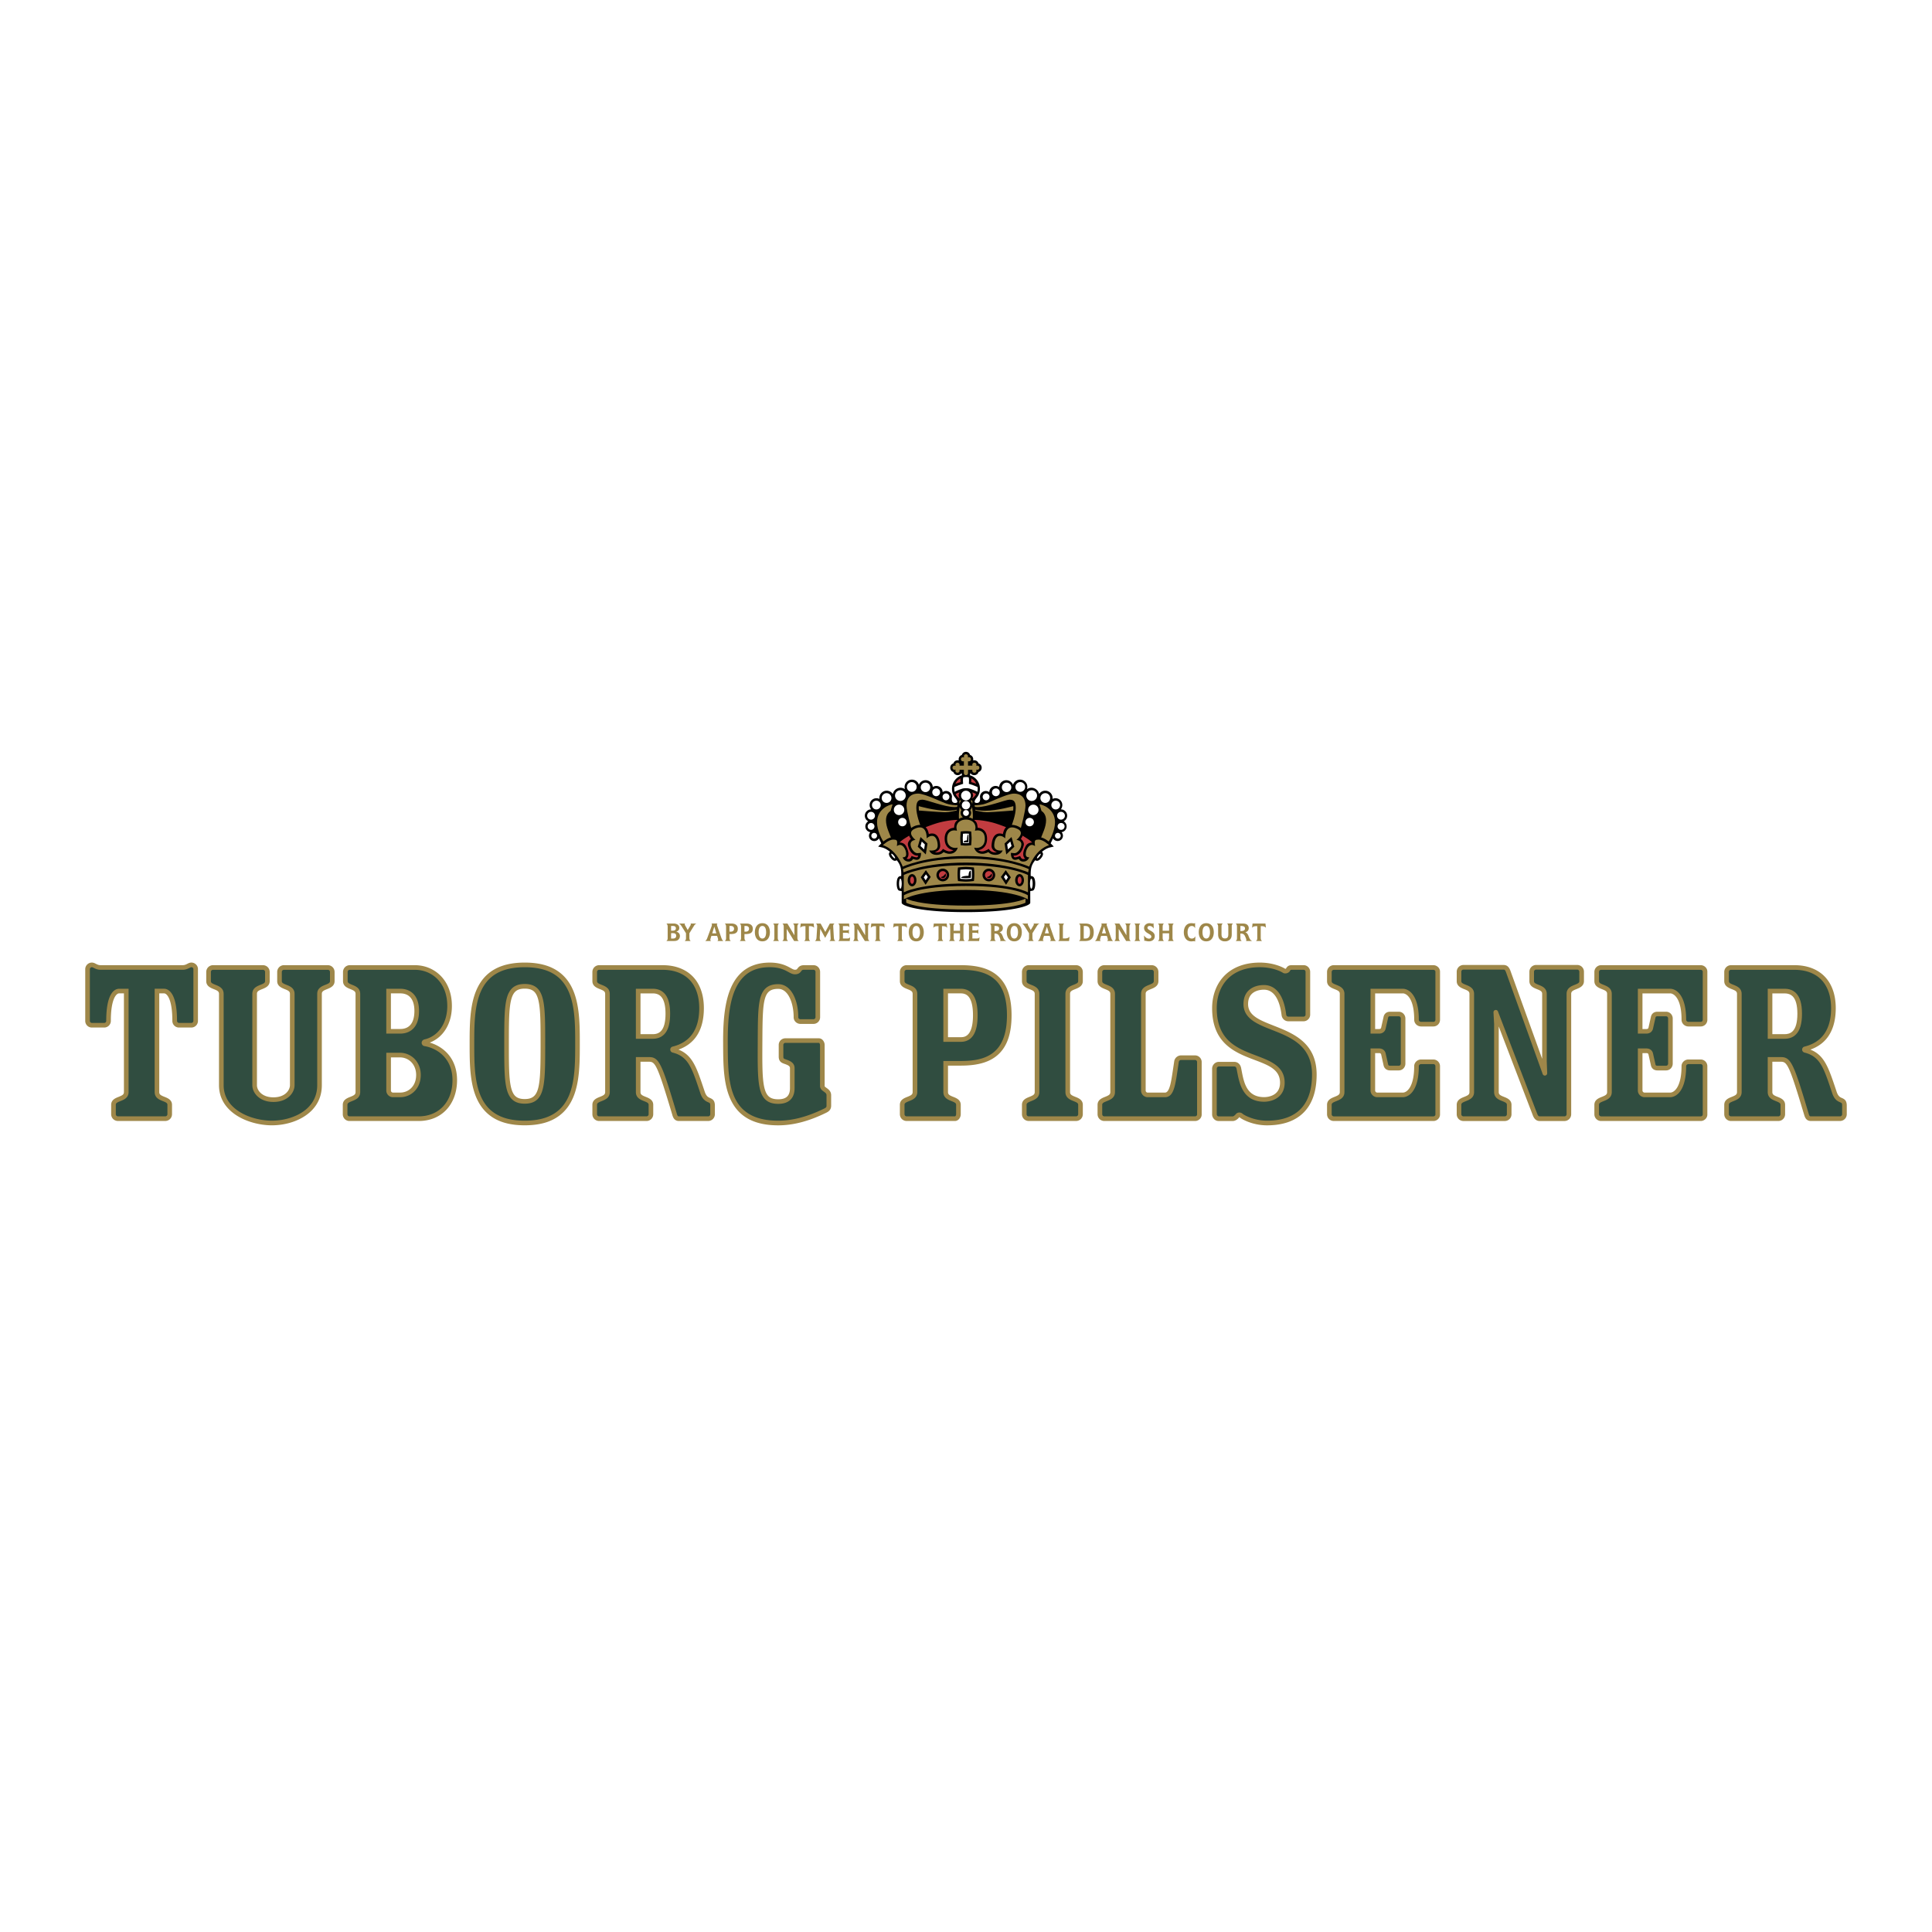 <svg xmlns="http://www.w3.org/2000/svg" width="2500" height="2500" viewBox="0 0 192.756 192.756"><g fill-rule="evenodd" clip-rule="evenodd"><path fill="#fff" d="M0 0h192.756v192.756H0V0z"/><path d="M11.777 111.609a.442.442 0 0 1-.453-.453v-.928c0-.713 1.273-.453 1.273-1.273V98.879h-.712c-.41 0-1.058.561-1.058 2.977a.433.433 0 0 1-.432.432h-1.23a.432.432 0 0 1-.431-.432V96.7c0-.238.194-.432.431-.432s.432.258.863.258h8.2c.431 0 .625-.258.863-.258s.432.193.432.432v5.156a.433.433 0 0 1-.432.432h-1.229a.432.432 0 0 1-.432-.432c0-2.416-.647-2.977-1.058-2.977h-.712v10.076c0 .82 1.273.561 1.273 1.273v.928c0 .26-.194.453-.454.453h-4.702zM33.152 96.979v.906c0 .713-1.273.453-1.273 1.273v9.107c0 2.676-2.654 3.775-4.769 3.775-2.028 0-5.028-1.1-5.028-3.775v-9.107c0-.82-1.273-.561-1.273-1.273v-.906c0-.258.194-.453.453-.453h4.963c.259 0 .454.195.454.453v.906c0 .713-1.273.453-1.273 1.273v9.107c0 .646.604 1.445 1.877 1.445 1.273 0 1.878-.799 1.878-1.445v-9.107c0-.82-1.273-.561-1.273-1.273v-.906c0-.258.194-.453.453-.453H32.7a.442.442 0 0 1 .452.453zM34.455 97.885v-.906c0-.258.194-.453.453-.453h6.474c1.899 0 3.474 1.447 3.474 3.842 0 1.92-1.036 3.236-2.46 3.561-.129.043-.129.193 0 .215 1.532.26 2.978 1.469 2.978 3.627 0 2.221-1.381 3.84-3.604 3.84h-6.905a.438.438 0 0 1-.432-.453v-.928c0-.713 1.273-.453 1.273-1.273V99.16c.001-.822-1.251-.562-1.251-1.275zm7.293 9.365c0-1.164-.82-1.984-1.855-1.984h-1.122v3.539c0 .236.194.432.432.432h.733c.928-.001 1.812-.735 1.812-1.987zm-2.977-4.357h1.165c.906 0 1.64-.562 1.64-2.029 0-1.424-.734-1.984-1.64-1.984h-1.165v4.013zM52.352 112.041c-5.266 0-5.266-4.338-5.266-7.898s0-7.875 5.266-7.875c5.265 0 5.265 4.314 5.265 7.875s0 7.898-5.265 7.898zm0-13.637c-1.812 0-1.812 1.617-1.812 5.738 0 4.123 0 5.74 1.812 5.74s1.812-1.617 1.812-5.74c.001-4.121.001-5.738-1.812-5.738zM67.75 111.609c-.173 0-.345-.043-.453-.453-1.489-4.984-1.727-5.459-2.525-5.459h-1.101v3.258c0 .82 1.273.561 1.273 1.273v.928c0 .26-.194.453-.454.453h-4.704a.442.442 0 0 1-.453-.453v-.928c0-.713 1.273-.453 1.273-1.273v-9.797c0-.82-1.273-.561-1.273-1.273v-.906c0-.258.194-.453.453-.453h6.323c2.331 0 3.884 1.404 3.884 4.057 0 2.807-1.511 3.734-2.827 4.059-.086.021-.086.129 0 .15 1.726.432 2.093 1.727 2.913 4.164.367 1.145 1.014.518 1.014 1.359v.842c0 .26-.194.453-.453.453h-2.89v-.001zm-4.078-8.199h1.446c1.079 0 1.511-.842 1.511-2.266 0-1.426-.432-2.266-1.511-2.266h-1.446v4.532zM82.327 110.811c-1.144.561-2.805 1.23-4.683 1.23-5.287 0-5.243-4.271-5.265-7.92-.022-3.561.324-7.854 4.423-7.854 1.597 0 2.029.711 2.503.711.561 0 .345-.453.906-.453h.971c.216 0 .41.195.41.432v4.531a.433.433 0 0 1-.432.432h-1.295a.437.437 0 0 1-.453-.432c0-1.531-.604-3.064-1.77-3.064-1.834 0-1.791 1.576-1.812 5.697-.021 4.209-.021 5.783 1.812 5.783 1.036 0 1.402-.561 1.402-1.338v-2.006c0-.41-.431-.539-.669-.627-.237-.086-.453-.129-.453-.518v-1.164c0-.238.194-.432.432-.432h3.345c.173 0 .345.193.345.453v4.078c0 .389.647.389.647.928v1.035c.002.283-.149.39-.364.498zM95.86 106.086h-1.51v2.869c0 .82 1.273.561 1.273 1.273v.928c0 .26-.173.453-.345.453h-4.812a.442.442 0 0 1-.453-.453v-.928c0-.713 1.273-.453 1.273-1.273v-9.797c0-.82-1.273-.561-1.273-1.273v-.906c0-.258.194-.453.453-.453h5.395c2.761 0 4.833.928 4.833 4.77-.001 3.884-2.073 4.79-4.834 4.79zm-1.51-2.375h1.51c1.079 0 1.447-.992 1.447-2.416s-.368-2.416-1.447-2.416h-1.51v4.832zM102.191 111.156v-.928c0-.713 1.273-.453 1.273-1.273v-9.797c0-.82-1.273-.561-1.273-1.273v-.906c0-.258.195-.453.453-.453h4.705c.258 0 .453.195.453.453v.906c0 .713-1.273.453-1.273 1.273v9.797c0 .82 1.273.561 1.273 1.273v.928c0 .26-.195.453-.453.453h-4.705a.443.443 0 0 1-.453-.453zM114.504 109.236h1.727c.756 0 .842-1.338 1.145-3.281a.466.466 0 0 1 .453-.43h1.402c.236 0 .432.193.432.43v5.244c0 .217-.195.41-.432.41h-9.043a.442.442 0 0 1-.453-.453v-.928c0-.713 1.273-.453 1.273-1.273v-9.797c0-.82-1.273-.561-1.273-1.273v-.906c0-.258.195-.453.453-.453h4.705c.26 0 .453.195.453.453v.906c0 .713-1.273.453-1.273 1.273v9.646a.433.433 0 0 0 .431.432zM128.865 96.525h1.209c.215 0 .41.195.41.432v4.273a.435.435 0 0 1-.432.432h-1.512c-.258 0-.432-.195-.453-.432-.129-1.059-.561-2.719-1.984-2.719-.799 0-1.812.367-1.812 1.66 0 3.043 6.84 1.705 6.84 7.035 0 3.021-1.51 4.834-4.725 4.834-1.381 0-2.439-.604-2.568-.734-.107-.107-.281-.107-.367 0-.086.109-.281.303-.475.303h-1.424a.427.427 0 0 1-.41-.432v-4.553c0-.238.193-.453.432-.453h1.553c.26 0 .41.193.453.432.238 1.166.432 3.086 2.525 3.086.561 0 1.812-.26 1.812-1.662 0-3.432-6.775-1.467-6.775-7.445 0-2.287 1.424-4.314 4.531-4.314 1.295 0 2.18.432 2.438.604.109.043.281 0 .346-.086.107-.174.152-.261.388-.261zM139.557 106.561h-.863c-.258 0-.389-.131-.432-.346l-.236-1.057c-.043-.195-.195-.324-.432-.324h-.627v3.971a.45.45 0 0 0 .432.432h2.568c.41 0 1.359-.453 1.359-2.871 0-.236.217-.432.453-.432h1.23c.236 0 .432.195.432.432v4.834c0 .217-.195.41-.432.41h-9.926a.441.441 0 0 1-.453-.453v-.928c0-.713 1.273-.453 1.273-1.273v-9.797c0-.82-1.273-.561-1.273-1.273v-.906c0-.258.193-.453.453-.453h9.926c.236 0 .432.195.432.41v4.812a.433.433 0 0 1-.432.432h-1.23c-.236 0-.453-.193-.453-.432 0-2.416-.949-2.869-1.359-2.869h-3v4.014h.627c.236 0 .389-.131.432-.324l.236-1.059c.043-.215.174-.344.432-.344h.863c.238 0 .432.193.432.453v4.488a.44.44 0 0 1-.432.453zM149.301 102.18v6.775c0 .82 1.273.561 1.273 1.273v.928c0 .26-.195.453-.453.453h-4.1a.441.441 0 0 1-.453-.453v-.928c0-.713 1.271-.453 1.271-1.273v-9.797c0-.82-1.271-.561-1.271-1.273v-.928c0-.258.193-.453.453-.453h3.992c.236 0 .344.13.453.389l3.668 10.186-.043-1.188v-6.732c0-.82-1.273-.561-1.273-1.273v-.928c0-.258.193-.453.453-.453h4.078c.26 0 .453.195.453.453v.928c0 .713-1.273.453-1.273 1.273v11.998c0 .26-.193.453-.453.453h-2.459c-.238 0-.367-.15-.475-.432l-3.906-10.186.065 1.188zM166.229 106.561h-.863c-.258 0-.389-.131-.432-.346l-.236-1.057c-.043-.195-.195-.324-.432-.324h-.627v3.971a.45.45 0 0 0 .432.432h2.568c.41 0 1.359-.453 1.359-2.871 0-.236.217-.432.453-.432h1.23c.238 0 .432.195.432.432v4.834c0 .217-.193.41-.432.41h-9.926a.441.441 0 0 1-.453-.453v-.928c0-.713 1.271-.453 1.271-1.273v-9.797c0-.82-1.271-.561-1.271-1.273v-.906c0-.258.193-.453.453-.453h9.926c.238 0 .432.195.432.41v4.812a.432.432 0 0 1-.432.432h-1.23c-.236 0-.453-.193-.453-.432 0-2.416-.949-2.869-1.359-2.869h-3v4.014h.627c.236 0 .389-.131.432-.324l.236-1.059c.043-.215.174-.344.432-.344h.863c.238 0 .432.193.432.453v4.488a.44.44 0 0 1-.432.453zM180.678 111.609c-.174 0-.346-.043-.455-.453-1.488-4.984-1.725-5.459-2.523-5.459h-1.102v3.258c0 .82 1.273.561 1.273 1.273v.928c0 .26-.193.453-.453.453h-4.703a.441.441 0 0 1-.453-.453v-.928c0-.713 1.271-.453 1.271-1.273v-9.797c0-.82-1.271-.561-1.271-1.273v-.906c0-.258.193-.453.453-.453h6.322c2.33 0 3.885 1.404 3.885 4.057 0 2.807-1.512 3.734-2.828 4.059-.086.021-.086.129 0 .15 1.727.432 2.094 1.727 2.914 4.164.367 1.145 1.014.518 1.014 1.359v.842c0 .26-.193.453-.453.453h-2.891v-.001zm-4.08-8.199h1.447c1.078 0 1.51-.842 1.51-2.266 0-1.426-.432-2.266-1.51-2.266h-1.447v4.532z" fill="#304d40"/><path d="M19.56 96.23a.657.657 0 0 0-.468-.194c-.156 0-.282.063-.405.126-.136.068-.265.133-.458.133h-8.2c-.193 0-.322-.064-.458-.133-.123-.062-.25-.126-.405-.126a.664.664 0 0 0-.662.663v5.156a.658.658 0 0 0 .662.662h1.23a.658.658 0 0 0 .662-.662c0-1.781.355-2.402.566-2.613.11-.111.202-.133.26-.133h.481v9.846c0 .244-.152.328-.525.477-.316.125-.749.297-.749.797v.928c0 .188.07.359.197.486s.3.197.486.197h4.704c.188 0 .36-.07.487-.197s.197-.299.197-.486v-.928c0-.5-.433-.672-.749-.797-.373-.148-.524-.232-.524-.477v-9.846h.481c.058 0 .15.021.26.133.211.211.566.832.566 2.613a.658.658 0 0 0 .662.662h1.229a.659.659 0 0 0 .663-.662v-5.156a.63.63 0 0 0-.19-.469zm-.267 5.625c0 .111-.09.201-.201.201h-1.229a.199.199 0 0 1-.142-.059.205.205 0 0 1-.059-.143c0-1.484-.236-2.475-.702-2.939-.221-.223-.441-.268-.586-.268h-.943V108.953c0 .582.472.768.816.904.349.139.457.207.457.369v.928a.213.213 0 0 1-.223.223h-4.704a.218.218 0 0 1-.16-.062.216.216 0 0 1-.062-.16v-.928c0-.162.108-.23.458-.369.344-.137.816-.322.816-.904V98.649h-.943c-.387 0-1.288.312-1.288 3.207 0 .111-.09.201-.201.201h-1.23a.202.202 0 0 1-.201-.202v-5.156a.203.203 0 0 1 .201-.202c.046 0 .117.035.198.076.153.076.363.182.666.182h8.2c.302 0 .512-.105.665-.182.082-.041.151-.076.198-.076a.2.2 0 0 1 .201.202v5.156h-.002zM32.922 96.979v.906c0 .162-.108.23-.458.369-.344.137-.815.324-.815.904v9.107c0 1.422-.809 2.252-1.488 2.697-.819.539-1.931.848-3.051.848-1.142 0-2.853-.379-3.918-1.443-.583-.584-.879-1.291-.879-2.102v-9.107c0-.58-.472-.768-.815-.904-.349-.139-.458-.207-.458-.369v-.906c0-.064.021-.119.062-.16s.096-.062.16-.062h4.963c.065 0 .12.021.161.062s.062.096.062.16v.906c0 .162-.109.23-.458.369-.344.137-.815.324-.815.904v9.107c0 .383.172.773.472 1.074.274.273.781.602 1.635.602.855 0 1.362-.328 1.636-.602.3-.301.472-.691.472-1.074v-9.107c0-.58-.472-.768-.816-.904-.349-.139-.458-.207-.458-.369v-.906c0-.064.021-.119.062-.16s.096-.062.161-.062H32.7c.064 0 .12.021.16.062s.062.095.062.16zm-.222-.684h-4.36a.677.677 0 0 0-.684.684v.906c0 .5.433.672.748.799.373.146.525.232.525.475v9.107c0 .469-.447 1.215-1.647 1.215-.696 0-1.097-.254-1.31-.467-.214-.215-.337-.486-.337-.748v-9.107c0-.242.152-.328.525-.475.316-.127.748-.299.748-.799v-.906c0-.186-.07-.359-.197-.486s-.3-.197-.487-.197h-4.963a.677.677 0 0 0-.684.684v.906c0 .5.433.672.749.799.373.146.524.232.524.475v9.107c0 .938.341 1.756 1.014 2.428 1.165 1.166 3.015 1.578 4.245 1.578 1.57 0 3.052-.545 3.965-1.457.687-.686 1.035-1.545 1.035-2.549V99.16c0-.242.152-.328.524-.475.316-.127.749-.299.749-.799v-.906c0-.186-.07-.359-.197-.486s-.299-.199-.485-.199zM42.875 104.02c1.356-.514 2.211-1.896 2.211-3.652 0-1.236-.396-2.287-1.146-3.037-.668-.668-1.577-1.035-2.56-1.035h-6.474a.677.677 0 0 0-.684.684v.906c0 .5.426.672.737.797.365.148.514.232.514.477v9.797c0 .244-.152.328-.525.477-.315.125-.748.297-.748.797v.928c0 .189.07.363.199.492a.653.653 0 0 0 .463.191h6.905c1.078 0 2.011-.361 2.696-1.047.734-.734 1.138-1.809 1.138-3.023.003-2.208-1.382-3.364-2.726-3.752zm-1.105 7.359h-6.905c-.052 0-.1-.02-.137-.057a.228.228 0 0 1-.064-.166v-.928c0-.162.109-.23.458-.369.344-.137.816-.322.816-.904v-9.797c0-.58-.464-.768-.803-.904-.342-.137-.449-.207-.449-.369v-.906c0-.064.022-.119.062-.16a.22.22 0 0 1 .161-.062h6.474c.859 0 1.652.32 2.233.9.661.662 1.01 1.6 1.01 2.711 0 1.711-.895 3.021-2.28 3.336l-.011.002-.011.004c-.165.055-.267.199-.254.359a.336.336 0 0 0 .289.303c1.284.217 2.785 1.236 2.785 3.398-.001 2.158-1.356 3.609-3.374 3.609z" fill="#9e8749"/><path d="M41.342 105.627a2.037 2.037 0 0 0-1.449-.592h-1.352v3.769c0 .176.069.342.194.467a.652.652 0 0 0 .468.195h.733a1.99 1.99 0 0 0 1.413-.586c.413-.412.631-.977.631-1.631-.001-.634-.228-1.212-.638-1.622zm-1.406 3.379h-.733a.195.195 0 0 1-.142-.061.197.197 0 0 1-.059-.141v-3.309h.892c.429 0 .829.162 1.123.457.324.324.502.785.502 1.297-.001 1.153-.797 1.757-1.583 1.757zM41.225 99.139c-.321-.32-.768-.49-1.29-.49H38.54V103.123h1.395c.519 0 .962-.17 1.282-.488.391-.391.589-.986.589-1.771 0-.759-.195-1.341-.581-1.725zm-1.289 3.523h-.935v-3.553h.935c.403 0 .727.119.963.355.296.297.446.768.446 1.398 0 1.177-.487 1.8-1.409 1.8zM52.352 111.811c-1.583 0-2.745-.393-3.552-1.199-1.483-1.482-1.483-4.131-1.483-6.469 0-2.328 0-4.969 1.478-6.447.806-.807 1.97-1.197 3.557-1.197s2.751.391 3.557 1.197c1.478 1.479 1.478 4.119 1.478 6.447-.001 3.593-.001 7.668-5.035 7.668zm5.496-7.668c0-2.418 0-5.16-1.613-6.773-.897-.896-2.167-1.333-3.883-1.333-2.446 0-4.022.897-4.819 2.743-.677 1.566-.677 3.584-.677 5.363 0 2.428 0 5.178 1.618 6.795.897.898 2.166 1.334 3.878 1.334s2.98-.436 3.878-1.334c1.618-1.618 1.618-4.368 1.618-6.795z" fill="#9e8749"/><path d="M52.352 98.172c-.997 0-1.555.463-1.811 1.5-.232.947-.232 2.426-.232 4.471 0 3.068 0 4.76.76 5.52.304.305.724.451 1.283.451s.979-.146 1.283-.451c.76-.76.76-2.451.76-5.52s0-4.758-.76-5.518c-.303-.305-.723-.453-1.283-.453zm1.582 5.971c0 4.277-.067 5.51-1.582 5.51-.437 0-.741-.1-.957-.316-.625-.625-.625-2.344-.625-5.193 0-2.848 0-4.566.625-5.193.216-.215.52-.314.957-.314s.741.1.957.314c.625.625.625 2.344.625 5.192zM70.842 109.547c-.188-.082-.383-.168-.542-.662a99.427 99.427 0 0 0-.099-.295c-.699-2.086-1.118-3.324-2.507-3.871.633-.225 1.156-.568 1.554-1.025.648-.744.977-1.791.977-3.111 0-1.342-.394-2.445-1.14-3.191-.717-.717-1.746-1.096-2.975-1.096h-6.323a.677.677 0 0 0-.684.684v.906c0 .5.433.672.749.799.373.146.525.232.525.475v9.797c0 .244-.152.328-.525.477-.316.125-.749.297-.749.797v.928c0 .188.07.359.197.486s.3.197.486.197h4.704a.68.68 0 0 0 .487-.197.68.68 0 0 0 .197-.486v-.928c0-.5-.433-.672-.749-.797-.373-.148-.524-.232-.524-.477v-3.027h.87c.613 0 .839.393 2.304 5.295l-.002-.008c.114.434.322.625.676.625h2.892c.187 0 .359-.07.486-.197s.197-.299.197-.486v-.842c.002-.516-.217-.653-.482-.77zm.023 1.609a.214.214 0 0 1-.223.223H67.75c-.087 0-.156 0-.23-.281l-.001-.004-.001-.004c-1.469-4.916-1.745-5.623-2.746-5.623h-1.331v3.488c0 .582.471.768.816.904.349.139.457.207.457.369v.928a.213.213 0 0 1-.223.223h-4.704a.218.218 0 0 1-.16-.062.216.216 0 0 1-.062-.16v-.928c0-.162.108-.23.458-.369.344-.137.815-.322.815-.904v-9.797c0-.58-.472-.768-.815-.904-.349-.139-.458-.207-.458-.369v-.906c0-.064.021-.119.062-.16s.096-.062.16-.062h6.323c1.104 0 2.02.334 2.648.963.658.656 1.005 1.646 1.005 2.863 0 2.111-.892 3.4-2.651 3.834-.142.035-.24.158-.24.299s.098.264.239.299c1.533.385 1.908 1.5 2.652 3.723l.098.293c.221.689.566.84.794.941.172.074.208.09.208.344v.839h.002z" fill="#9e8749"/><path d="M66.253 99.076c-.285-.285-.667-.428-1.136-.428h-1.676V103.639h1.676c.469 0 .851-.145 1.136-.43.408-.406.605-1.084.605-2.066.001-.983-.197-1.659-.605-2.067zm-1.135 4.104h-1.215v-4.07h1.215c.347 0 .612.096.81.293.312.312.471.898.471 1.742-.001 1.824-.732 2.035-1.281 2.035zM82.225 110.604c-1.655.812-3.153 1.207-4.581 1.207-4.991 0-5.013-3.84-5.034-7.553l-.001-.137c-.015-2.492.159-5.229 1.565-6.645.655-.658 1.515-.979 2.628-.979.975 0 1.482.277 1.854.48.227.123.424.23.65.23.395 0 .541-.189.636-.316.076-.1.104-.137.27-.137h.971c.04 0 .083.02.117.055a.212.212 0 0 1 .062.146v4.531c0 .111-.09.201-.201.201h-1.295a.225.225 0 0 1-.166-.064.19.19 0 0 1-.057-.137c0-1.199-.339-2.254-.908-2.822-.313-.312-.68-.473-1.092-.473-.981 0-1.533.434-1.791 1.402-.235.887-.241 2.203-.251 4.197l-.001.328c-.016 3.09-.025 4.793.735 5.557.306.309.733.457 1.308.457.536 0 .95-.141 1.229-.42.268-.268.404-.654.404-1.148v-2.006c0-.549-.527-.738-.78-.828l-.041-.016-.057-.02c-.202-.072-.244-.086-.244-.281v-1.164a.201.201 0 0 1 .201-.202H81.7c.029 0 .115.078.115.223v4.078c0 .297.22.453.381.566.175.125.266.195.266.361v1.035c.001.147-.04.196-.237.294zm.699-.29v-1.035c0-.412-.277-.607-.461-.738-.14-.098-.187-.139-.187-.189v-4.078a.735.735 0 0 0-.206-.521.524.524 0 0 0-.37-.162h-3.345a.663.663 0 0 0-.662.662v1.164c0 .521.333.639.552.717l.053.018.043.016c.307.111.474.205.474.395v2.006c0 .756-.372 1.107-1.172 1.107-.451 0-.763-.102-.98-.32-.625-.629-.616-2.361-.602-5.23l.002-.328c.02-4.074.086-5.139 1.58-5.139.285 0 .542.113.766.336.477.477.773 1.434.773 2.496 0 .176.068.34.192.463a.69.69 0 0 0 .492.201h1.295a.66.66 0 0 0 .662-.664V96.96a.674.674 0 0 0-.197-.473.625.625 0 0 0-.443-.189h-.971c-.395 0-.54.191-.637.318-.075.098-.103.135-.27.135-.108 0-.25-.076-.429-.175-.391-.214-.982-.537-2.075-.537-1.225 0-2.219.376-2.955 1.116-1.525 1.533-1.715 4.385-1.699 6.971v.139c.011 1.869.021 3.801.702 5.338.796 1.799 2.364 2.672 4.793 2.672 1.5 0 3.064-.41 4.784-1.254.177-.089.498-.251.498-.707zM99.699 97.51c-.828-.828-2.049-1.215-3.839-1.215h-5.395a.677.677 0 0 0-.684.684v.906c0 .5.433.672.748.799.373.146.525.232.525.475v9.797c0 .244-.152.328-.525.477-.315.125-.748.297-.748.797v.928c0 .188.07.359.197.486s.3.197.487.197h4.812a.526.526 0 0 0 .37-.162.736.736 0 0 0 .206-.521v-.928c0-.5-.433-.672-.748-.797-.373-.148-.524-.232-.524-.477v-2.639h1.279c1.794 0 3.013-.385 3.837-1.209.826-.824 1.227-2.072 1.227-3.812 0-1.724-.401-2.962-1.225-3.786zm-3.839 8.345h-1.741v3.099c0 .582.472.768.816.904.349.139.458.207.458.369v.928c0 .143-.086.223-.115.223h-4.812a.222.222 0 0 1-.161-.062.216.216 0 0 1-.062-.16v-.928c0-.162.108-.23.458-.369.344-.137.816-.322.816-.904v-9.797c0-.58-.472-.768-.816-.904-.349-.139-.458-.207-.458-.369v-.906c0-.064.021-.119.062-.16s.096-.062.161-.062h5.395c1.66 0 2.777.344 3.513 1.08.732.734 1.09 1.865 1.09 3.459-.001 4.016-2.327 4.559-4.604 4.559z" fill="#9e8749"/><path d="M96.907 99.053c-.27-.27-.622-.404-1.047-.404h-1.741V103.943h1.741c.425 0 .777-.137 1.047-.406.423-.424.63-1.158.63-2.242s-.207-1.818-.63-2.242zm-1.047 4.427h-1.279v-4.371h1.279c.303 0 .538.088.721.27.328.328.494.973.494 1.916-.001 2.185-.914 2.185-1.215 2.185zM102.422 111.156v-.928c0-.162.109-.23.459-.369.344-.137.814-.322.814-.904v-9.797c0-.58-.471-.768-.814-.904-.35-.139-.459-.207-.459-.369v-.906c0-.064.021-.119.062-.16s.096-.062.16-.062h4.705c.064 0 .119.021.16.062s.062.096.062.16v.906c0 .162-.109.23-.457.369-.346.137-.816.324-.816.904v9.797c0 .582.471.768.816.904.348.139.457.207.457.369v.928a.214.214 0 0 1-.223.223h-4.705a.22.22 0 0 1-.16-.062.222.222 0 0 1-.061-.161zm.223.684h4.705c.186 0 .359-.07.486-.197s.197-.299.197-.486v-.928c0-.5-.434-.672-.748-.797-.373-.148-.525-.232-.525-.477v-9.797c0-.242.152-.328.525-.475.314-.127.748-.299.748-.799v-.906c0-.186-.07-.359-.197-.486s-.301-.197-.486-.197h-4.705a.677.677 0 0 0-.684.684v.906c0 .5.434.672.748.799.373.146.525.232.525.475v9.797c0 .244-.152.328-.525.477-.314.125-.748.297-.748.797v.928c0 .188.07.359.197.486s.301.196.487.196zM114.504 109.467h1.727c.857 0 1.02-1.1 1.266-2.764l.105-.711.002-.008v-.008c.012-.125.109-.221.225-.221h1.402c.053 0 .104.02.141.059a.195.195 0 0 1 .061.141v5.244c0 .084-.086.18-.201.18h-9.043a.22.22 0 0 1-.16-.062.224.224 0 0 1-.061-.16v-.928c0-.162.107-.23.457-.369.344-.137.816-.322.816-.904v-9.797c0-.58-.473-.768-.816-.904-.35-.139-.457-.207-.457-.369v-.906c0-.064.021-.119.061-.16a.22.22 0 0 1 .16-.062h4.705c.064 0 .121.021.16.062a.22.22 0 0 1 .062.16v.906c0 .162-.109.23-.457.369-.346.137-.816.324-.816.904v9.646a.65.65 0 0 0 .195.467.65.65 0 0 0 .466.195zm-.201-.662v-9.646c0-.242.152-.328.525-.475.316-.127.748-.299.748-.799v-.906c0-.186-.07-.359-.197-.486s-.299-.197-.486-.197h-4.705a.677.677 0 0 0-.684.684v.906c0 .5.434.672.75.799.371.146.523.232.523.475v9.797c0 .244-.152.328-.523.477-.316.125-.75.297-.75.797v.928c0 .188.07.359.197.486s.301.197.486.197h9.043a.674.674 0 0 0 .473-.197.627.627 0 0 0 .189-.443v-5.244c0-.176-.07-.342-.195-.467s-.291-.195-.467-.195h-1.402a.702.702 0 0 0-.684.643l.002-.016-.107.715c-.195 1.324-.35 2.371-.809 2.371h-1.727a.19.19 0 0 1-.141-.061.208.208 0 0 1-.059-.143zM127.086 102.334c-1.434-.564-2.564-1.008-2.564-2.16 0-.426.121-.764.361-1.004.271-.271.717-.428 1.221-.428 1.26 0 1.641 1.576 1.756 2.516v-.006c.033.371.32.641.682.641h1.512a.65.65 0 0 0 .467-.195.65.65 0 0 0 .195-.467v-4.273a.674.674 0 0 0-.197-.473.623.623 0 0 0-.443-.189h-1.209c-.355 0-.465.176-.57.346a.141.141 0 0 1-.07.016c-.383-.24-1.305-.62-2.531-.62-1.512 0-2.756.476-3.6 1.374-.75.799-1.162 1.926-1.162 3.172 0 3.561 2.346 4.449 4.232 5.164 1.42.537 2.543.961 2.543 2.281 0 1.361-1.318 1.432-1.582 1.432-1.742 0-2.02-1.453-2.244-2.619l-.055-.283c-.068-.371-.334-.615-.68-.615h-1.553c-.359 0-.662.312-.662.684v4.553c0 .176.072.348.197.473a.619.619 0 0 0 .443.189h1.424c.305 0 .553-.262.65-.383a.04.04 0 0 1 .027.014c.17.17 1.285.801 2.732.801 1.58 0 2.809-.428 3.652-1.271.865-.863 1.303-2.141 1.303-3.793 0-3.197-2.371-4.129-4.275-4.877zm2.721 8.266c-.756.803-1.898 1.211-3.4 1.211-1.328 0-2.32-.588-2.406-.668v.002a.5.5 0 0 0-.381-.148.45.45 0 0 0-.328.168c-.098.119-.227.215-.295.215h-1.424a.17.17 0 0 1-.117-.053.217.217 0 0 1-.062-.148v-4.553c0-.059.025-.119.07-.164a.192.192 0 0 1 .131-.059h1.553c.15 0 .207.131.227.242.002.004.055.281.055.281.229 1.191.574 2.994 2.697 2.994.227 0 1.006-.043 1.547-.584.33-.33.496-.77.496-1.309 0-1.639-1.379-2.16-2.84-2.713-.947-.359-1.926-.729-2.678-1.422-.846-.779-1.258-1.861-1.258-3.311 0-1.174.396-2.217 1.113-2.936.752-.752 1.854-1.148 3.188-1.148 1.156 0 2.018.369 2.311.564l.02.014.023.01a.562.562 0 0 0 .615-.162l.006-.008.004-.008.014-.023c.08-.129.08-.129.18-.129h1.209c.041 0 .082.02.117.055a.212.212 0 0 1 .062.146v4.273c0 .111-.09.201-.201.201h-1.512c-.148 0-.213-.119-.223-.223v-.006c-.232-1.885-1.018-2.922-2.215-2.922-.988 0-2.043.496-2.043 1.893 0 1.465 1.387 2.012 2.855 2.588 1.867.734 3.984 1.566 3.984 4.445-.001 1.479-.37 2.619-1.094 3.395zM139.967 99.109c.059 0 .264.018.492.246.291.289.637.941.637 2.393 0 .17.068.332.193.457a.7.7 0 0 0 .49.205h1.23a.664.664 0 0 0 .469-.193.664.664 0 0 0 .193-.469v-4.812a.62.62 0 0 0-.189-.443.674.674 0 0 0-.473-.197h-9.926a.676.676 0 0 0-.684.684v.906c0 .5.432.672.748.799.373.146.525.232.525.475v9.797c0 .244-.152.328-.525.477-.316.125-.748.297-.748.797v.928c0 .188.068.359.195.486a.688.688 0 0 0 .488.197h9.926a.674.674 0 0 0 .473-.197.619.619 0 0 0 .189-.443v-4.834a.666.666 0 0 0-.662-.662h-1.23c-.369 0-.684.305-.684.662 0 2.088-.738 2.641-1.129 2.641h-2.568a.217.217 0 0 1-.2-.201v-3.74h.395c.156 0 .193.082.207.143l.236 1.059c.066.332.307.525.656.525h.863a.65.65 0 0 0 .463-.191.69.69 0 0 0 .199-.492v-4.488a.687.687 0 0 0-.199-.492.641.641 0 0 0-.463-.191h-.863c-.35 0-.59.193-.656.529l-.236 1.053c-.014.062-.051.145-.207.145h-.395v-3.553h2.77v-.006zm-1.717 3.508l.238-1.057c.021-.113.059-.164.205-.164h.863c.053 0 .1.02.137.057.041.041.064.1.064.166v4.488c0 .127-.086.223-.201.223h-.863c-.146 0-.184-.053-.205-.16 0-.006-.238-1.062-.238-1.062-.068-.311-.32-.504-.656-.504h-.857V108.805c0 .172.07.336.197.461a.66.66 0 0 0 .465.201h2.568c.131 0 .475-.037.818-.381.352-.354.771-1.111.771-2.721 0-.062.037-.107.059-.131a.241.241 0 0 1 .164-.068h1.23a.2.2 0 0 1 .202.2v4.834c0 .084-.086.18-.201.18h-9.926a.216.216 0 0 1-.16-.062.216.216 0 0 1-.062-.16v-.928c0-.162.107-.23.457-.369.344-.137.816-.322.816-.904V99.16c0-.58-.473-.768-.816-.904-.35-.139-.457-.207-.457-.369v-.906a.22.22 0 0 1 .062-.16.216.216 0 0 1 .16-.062h9.926c.055 0 .107.023.146.062a.173.173 0 0 1 .055.117v4.812c0 .111-.09.201-.201.201h-1.23a.244.244 0 0 1-.164-.07.192.192 0 0 1-.059-.131c0-1.609-.42-2.367-.771-2.719-.344-.344-.688-.381-.818-.381h-3.23V103.124h.857c.335-.001.587-.194.655-.507zM157.836 96.471a.68.68 0 0 0-.486-.197h-4.078a.677.677 0 0 0-.684.684v.928c0 .5.432.672.748.799.373.146.525.232.525.475v6.479l-3.178-8.822c-.002-.004-.004-.006-.004-.01-.109-.263-.275-.531-.666-.531h-3.992a.676.676 0 0 0-.684.684v.928c0 .5.432.672.748.799.373.146.523.232.523.475v9.797c0 .244-.15.328-.523.477-.316.125-.748.297-.748.797v.928c0 .188.068.359.195.486s.301.197.488.197h4.1c.186 0 .359-.07.486-.197s.197-.299.197-.486v-.928c0-.5-.432-.672-.748-.797-.373-.148-.525-.232-.525-.477v-6.547l3.395 8.852c.062.16.225.58.691.58h2.459c.188 0 .359-.07.486-.197s.197-.299.197-.486V99.158c0-.242.152-.328.525-.475.316-.127.748-.299.748-.799v-.928a.671.671 0 0 0-.195-.485zm-.264 1.414c0 .162-.109.23-.457.369-.344.137-.816.324-.816.904v11.998a.214.214 0 0 1-.223.223h-2.459c-.068 0-.15 0-.26-.283l-3.906-10.186c-.041-.105-.152-.166-.264-.143s-.188.125-.182.238l.064 1.18v6.77c0 .582.471.768.816.904.348.139.457.207.457.369v.928a.214.214 0 0 1-.223.223h-4.1a.224.224 0 0 1-.162-.062.224.224 0 0 1-.061-.16v-.928c0-.162.107-.23.457-.369.344-.137.816-.322.816-.904v-9.797c0-.58-.473-.768-.816-.904-.35-.139-.457-.207-.457-.369v-.928c0-.064.021-.119.061-.16a.224.224 0 0 1 .162-.062h3.992c.082 0 .137.002.238.244l3.666 10.178c.037.107.148.17.26.148s.191-.121.188-.234l-.043-1.184v-6.729c0-.58-.473-.768-.816-.904-.348-.139-.457-.207-.457-.369v-.928a.22.22 0 0 1 .062-.16.216.216 0 0 1 .16-.062h4.078c.064 0 .121.021.16.062a.22.22 0 0 1 .062.16v.927h.003zM166.639 99.109c.059 0 .264.018.492.246.291.289.637.941.637 2.393 0 .17.068.332.193.457a.7.7 0 0 0 .49.205h1.23a.664.664 0 0 0 .469-.193.664.664 0 0 0 .193-.469v-4.812a.62.62 0 0 0-.189-.443.674.674 0 0 0-.473-.197h-9.926a.676.676 0 0 0-.684.684v.906c0 .5.432.672.748.799.373.146.523.232.523.475v9.797c0 .244-.15.328-.523.477-.316.125-.748.297-.748.797v.928a.67.67 0 0 0 .683.683h9.926a.674.674 0 0 0 .473-.197.619.619 0 0 0 .189-.443v-4.834a.666.666 0 0 0-.662-.662h-1.23c-.371 0-.684.305-.684.662 0 2.088-.738 2.641-1.129 2.641h-2.568a.217.217 0 0 1-.2-.201v-3.74h.395c.156 0 .193.082.207.143l.236 1.059c.066.332.307.525.656.525h.863a.65.65 0 0 0 .463-.191.69.69 0 0 0 .199-.492v-4.488a.687.687 0 0 0-.199-.492.641.641 0 0 0-.463-.191h-.863c-.35 0-.59.193-.656.529l-.236 1.053c-.014.062-.051.145-.207.145h-.395v-3.553h2.77v-.006zm-1.717 3.508l.238-1.057c.021-.113.059-.164.205-.164h.863c.053 0 .1.02.137.057.041.041.064.1.064.166v4.488c0 .127-.086.223-.201.223h-.863c-.146 0-.184-.053-.205-.16 0-.006-.238-1.062-.238-1.062-.068-.311-.32-.504-.656-.504h-.857V108.805c0 .172.07.336.197.461a.66.66 0 0 0 .465.201h2.568c.131 0 .475-.037.818-.381.352-.354.771-1.111.771-2.721 0-.062.037-.107.059-.131a.241.241 0 0 1 .164-.068h1.23c.053 0 .104.02.141.059a.195.195 0 0 1 .061.141v4.834c0 .084-.086.18-.201.18h-9.926a.224.224 0 0 1-.162-.062.224.224 0 0 1-.061-.16v-.928c0-.162.107-.23.457-.369.344-.137.816-.322.816-.904V99.16c0-.58-.473-.768-.816-.904-.35-.139-.457-.207-.457-.369v-.906c0-.064.021-.119.061-.16a.224.224 0 0 1 .162-.062h9.926c.055 0 .107.023.146.062a.173.173 0 0 1 .055.117v4.812c0 .111-.09.201-.201.201h-1.23a.244.244 0 0 1-.164-.07.192.192 0 0 1-.059-.131c0-1.609-.42-2.367-.771-2.719-.344-.344-.688-.381-.818-.381h-3.23V103.124h.857c.335-.001.587-.194.655-.507zM183.768 109.547c-.188-.082-.383-.168-.541-.662 0-.004-.098-.295-.098-.295-.701-2.086-1.119-3.324-2.508-3.871.633-.225 1.156-.568 1.555-1.025.646-.744.977-1.791.977-3.111 0-1.342-.395-2.445-1.141-3.191-.717-.717-1.746-1.096-2.975-1.096h-6.322a.678.678 0 0 0-.686.684v.906c0 .5.434.672.75.799.373.146.523.232.523.475v9.797c0 .244-.15.328-.523.477-.316.125-.75.297-.75.797v.928c0 .188.07.359.197.486a.688.688 0 0 0 .488.197h4.703c.188 0 .359-.07.486-.197s.197-.299.197-.486v-.928c0-.5-.432-.672-.748-.797-.373-.148-.525-.232-.525-.477v-3.027h.871c.613 0 .838.393 2.303 5.295l-.001-.01c.115.434.322.625.678.625h2.891c.188 0 .359-.07.486-.197s.197-.299.197-.486v-.842c0-.514-.219-.651-.484-.768zm.023 1.609a.214.214 0 0 1-.223.223h-2.891c-.088 0-.156 0-.23-.281l-.002-.004v-.004c-1.469-4.916-1.746-5.623-2.746-5.623h-1.332v3.488c0 .582.473.768.816.904.35.139.457.207.457.369v.928a.214.214 0 0 1-.223.223h-4.703a.224.224 0 0 1-.162-.062.224.224 0 0 1-.061-.16v-.928c0-.162.107-.23.457-.369.344-.137.816-.322.816-.904v-9.797c0-.58-.473-.768-.816-.904-.35-.139-.457-.207-.457-.369v-.906c0-.064.021-.119.061-.16a.224.224 0 0 1 .162-.062h6.322c1.104 0 2.02.334 2.648.963.656.656 1.004 1.646 1.004 2.863 0 2.111-.891 3.4-2.65 3.834-.143.035-.24.158-.24.299s.098.264.24.299c1.533.385 1.906 1.5 2.652 3.723l.098.293c.221.689.566.84.795.941.172.074.207.09.207.344v.839h.001z" fill="#9e8749"/><path d="M179.18 99.076c-.285-.285-.666-.428-1.135-.428h-1.677V103.639h1.677c.469 0 .85-.145 1.135-.43.408-.406.605-1.084.605-2.066 0-.983-.197-1.659-.605-2.067zm-1.135 4.104h-1.217v-4.07h1.217c.346 0 .611.096.809.293.312.312.471.898.471 1.742-.001 1.824-.731 2.035-1.28 2.035z" fill="#9e8749"/><path d="M96.373 75.011c.123 0 .223.046.306.129a.442.442 0 0 1 .109.184.445.445 0 0 1 .183.109.445.445 0 0 1 .129.321.53.53 0 0 1-.014.114.447.447 0 0 1 .433.114.4.4 0 0 1 .109.183.436.436 0 0 1 .313.429.447.447 0 0 1-.129.321.43.43 0 0 1-.184.109.428.428 0 0 1-.109.184.447.447 0 0 1-.32.129.44.44 0 0 1-.392-.224v.015a.468.468 0 0 1-.051.213 1.4 1.4 0 0 1 1.013 1.353c0 .297-.09.6-.262.816-.172.216-.484.599-.043.599.439 0 .307-.558.307-.607a.584.584 0 0 1 .93-.47.625.625 0 0 1 .186-.433.627.627 0 0 1 .799-.077.72.72 0 0 1 .209-.473.718.718 0 0 1 1.174.253.727.727 0 0 1 .184-.304c.137-.138.32-.214.516-.214s.377.076.516.214.213.321.213.516a.764.764 0 0 1-.033.219.773.773 0 0 1 .992.09.78.78 0 0 1 .215.402.715.715 0 0 1 .614-.336.72.72 0 0 1 .516.213.722.722 0 0 1 .215.516c0 .03-.004.06-.006.089a.679.679 0 0 1 .976.613.688.688 0 0 1-.152.43.631.631 0 0 1 .291 1.193.584.584 0 0 1-.211 1.083.532.532 0 0 1-.019.728.532.532 0 0 1-.834-.111c-.107.225-.24.5-.232.507 0 0 .309.31.307.31l-.426.1c-.025.006-.352.088-.754.425.076.061.223.243-.076.621-.092.116-.232.257-.385.275a.272.272 0 0 1-.203-.056c-.008-.006-.299.317-.395.726-.096.409-.059.862-.059.862a.324.324 0 0 1 .275.087c.148.148.172.477.172.66s-.023.512-.172.66c-.057.057-.244.065-.326.089l.002 1.16c0 .318-1.83.934-6.415.934-4.584 0-6.415-.616-6.415-.934l.002-1.16c-.082-.023-.27-.032-.326-.089-.148-.148-.171-.478-.171-.66s.022-.511.171-.66a.326.326 0 0 1 .276-.087s.036-.453-.06-.862c-.095-.409-.387-.732-.395-.726a.272.272 0 0 1-.203.056c-.152-.018-.292-.159-.384-.275-.299-.378-.154-.56-.077-.621-.401-.337-.729-.419-.753-.425l-.426-.1c-.002 0 .308-.31.308-.31.007-.006-.125-.282-.232-.507a.53.53 0 1 1-.853-.617.584.584 0 0 1-.211-1.083.63.63 0 0 1-.155-1.007.635.635 0 0 1 .446-.186.675.675 0 0 1-.153-.43.677.677 0 0 1 .681-.681.68.68 0 0 1 .296.068.725.725 0 0 1 .208-.605.724.724 0 0 1 .516-.213.724.724 0 0 1 .614.336.775.775 0 0 1 .764-.63c.16 0 .313.048.442.138a.732.732 0 0 1 .18-.735.725.725 0 0 1 .516-.214.725.725 0 0 1 .699.518.709.709 0 0 1 .669-.462.711.711 0 0 1 .714.682.63.63 0 0 1 .985.51.579.579 0 0 1 .759.057c.11.11.171.257.171.413 0 .05-.133.607.306.607.442 0 .129-.382-.043-.599a1.338 1.338 0 0 1-.262-.816 1.4 1.4 0 0 1 .413-.997c.17-.17.376-.291.601-.356a.453.453 0 0 1-.051-.213v-.015a.44.44 0 0 1-.392.224.451.451 0 0 1-.321-.129.442.442 0 0 1-.109-.184.449.449 0 0 1-.184-.109.45.45 0 0 1-.129-.321c0-.123.046-.237.129-.32a.442.442 0 0 1 .184-.109.439.439 0 0 1 .43-.312c.039 0 .077.005.114.015a.448.448 0 0 1 .115-.435.433.433 0 0 1 .183-.109.449.449 0 0 1 .109-.184.409.409 0 0 1 .302-.129z"/><path d="M91.885 81.746c.114.373.218.619.218.619s.968-.355 1.707-.562c.739-.206 1.61-.246 1.61-.246s.005-.126 0-.241c-.006-.115.011-.195.011-.195s-.584.166-1.45.166-2.263-.177-2.263-.177.038.217.167.636zM94.297 80.635s-2.022-.607-2.292-.607-.298.161-.298.161c1.822.463 2.59.446 2.59.446zM89.129 83.517c.212.018.454.039.574.262.207-.202.744-.531.95-.657 0-.161.063-.287.063-.287l-.12-.464s-.195.31-.562.31c-.287 0-.67-.201-.67-.659 0-.253.189-.464.189-.464s-.129-.022-.321-.132c-.172-.097-.252-.304-.252-.304s-.336.149-.336.699c0 .676.485 1.696.485 1.696zM104.119 81.821c0-.55-.338-.699-.338-.699s-.08.207-.252.304c-.191.109-.32.132-.32.132s.189.21.189.464c0 .458-.385.659-.67.659-.367 0-.562-.31-.562-.31l-.119.464s.062.126.062.287c.205.126.742.455.949.657.121-.224.363-.245.574-.262.001 0 .487-1.02.487-1.696zM101.043 81.11s-1.398.177-2.264.177c-.863 0-1.449-.166-1.449-.166s.018.08.012.195 0 .241 0 .241.871.04 1.609.246c.74.207 1.709.562 1.709.562s.104-.246.217-.619c.129-.419.166-.636.166-.636zM101.055 80.188s-.029-.161-.299-.161c-.268 0-2.291.607-2.291.607s.767.018 2.59-.446z"/><path d="M90.159 83.718c.207-.137.546-.343.546-.343.044.133.099.21.174.326-.174.13-.346.392-.294.615.271 1.176 1.022 1.047 1.022 1.047s-.002.085-.067.149c-.096.093-.595-.116-.595-.116s-.081.312-.313.312c-.08 0-.193-.036-.193-.036s.495-.29-.068-1.292c-.194-.344-.627-.318-.627-.318s.209-.206.415-.344zM102.568 83.718a18.777 18.777 0 0 0-.545-.343c-.045.133-.1.21-.174.326.174.13.346.392.295.615-.271 1.176-1.023 1.047-1.023 1.047s.002.085.066.149c.098.093.596-.116.596-.116s.082.312.312.312c.08 0 .193-.036.193-.036s-.494-.29.07-1.292c.193-.344.627-.318.627-.318s-.21-.206-.417-.344z" fill="#c23c40"/><path d="M96.373 85.408c4.065 0 6.307 1.057 6.307 1.057.732-1.865 1.986-2.14 1.986-2.14s-.559-.559-1.049-.559c-.338 0-.383.095-.383.326 0 .072.031.327.031.327s-.141-.124-.318-.124c-.271 0-.607.408-.607.938 0 .355.35.295.35.295s-.123.433-.59.433c-.342 0-.451-.261-.451-.261s-.234.086-.363.086c-.48 0-.426-.696-.426-.696l.352.032c.289.026.688-.47.688-.891 0-.396-.49-.438-.49-.438s.914-.696.111-1.091c-1.311-.646-1.229.945-1.229.945s-.234-.25-.533-.25c-.471 0-.566.679-.566.963 0 .645.842.481.842.481s-.117.449-.719.449c-.502 0-.707-.277-.707-.277s-.293.172-.584.172c-.721 0-.83-.623-.83-.623s.088.036.236.036c.25 0 .824-.117.824-.908 0-.822-.605-.845-.719-.845s-.27.037-.27.037.055-.197.055-.312c0-.562-.493-.803-.948-.803-.456 0-.948.241-.948.803 0 .114.054.312.054.312s-.154-.037-.269-.037c-.112 0-.719.023-.719.845 0 .791.575.908.825.908.149 0 .237-.036.237-.036s-.111.623-.83.623c-.292 0-.584-.172-.584-.172s-.206.277-.708.277c-.602 0-.719-.449-.719-.449s.842.163.842-.481c0-.284-.095-.963-.567-.963-.298 0-.533.25-.533.25s.082-1.592-1.229-.945c-.802.395.112 1.091.112 1.091s-.49.043-.49.438c0 .421.398.917.688.891l.353-.032s.055.696-.427.696c-.129 0-.364-.086-.364-.086s-.109.261-.45.261c-.467 0-.59-.433-.59-.433s.35.06.35-.295c0-.53-.335-.938-.607-.938-.178 0-.318.124-.318.124s.031-.255.031-.327c0-.231-.046-.326-.384-.326-.49 0-1.048.559-1.048.559s1.254.275 1.985 2.14c-.002-.001 2.242-1.057 6.307-1.057z" fill="#9e8749"/><path d="M96.373 86.06c4.153 0 6.208.975 6.208.975l.059-.321s-2.02-1.055-6.266-1.055-6.283 1.055-6.283 1.055l.057.321c-.001 0 2.07-.975 6.225-.975z" fill="#9e8749"/><path d="M96.373 88.146c4.629 0 6.188.883 6.188.883l-.002-1.73s-1.803-.975-6.186-.975-6.202.975-6.202.975l-.003 1.73c-.001-.001 1.575-.883 6.205-.883z" fill="#9e8749"/><path d="M96.373 88.787c4.858 0 6.18.943 6.18.943l-.006-.404s-1.193-.929-6.174-.929c-4.888 0-6.191.929-6.191.929l-.006.404s1.338-.943 6.197-.943z" fill="#9e8749"/><path d="M96.373 90.74c4.887 0 5.942-.68 5.942-.68l.006-.408s-1.09.698-5.948.698c-4.859 0-5.965-.698-5.965-.698l.006.408c0 .001 1.071.68 5.959.68z" fill="#9e8749"/><path d="M96.377 80.818a.292.292 0 1 1 0 .585.292.292 0 0 1 0-.585zM96.373 79.923a.413.413 0 1 1 0 .827.413.413 0 0 1 0-.827zM96.373 79.861a.486.486 0 1 0 0-.972.486.486 0 0 0 0 .972z" fill="#fff"/><path d="M96.072 81.548s-.231-.146-.231-.459c0-.142.09-.271.09-.271s-.044-.044-.092-.109c-.056-.075-.092-.196-.092-.196s-.121.722-.065 1.182c.239-.133.39-.147.39-.147zM95.88 79.91s-.054.047-.099.15-.049.157-.049.157-.039-.187-.013-.28c.026-.092.095-.097.095-.097a.947.947 0 0 0 .066.07z" fill="#9e8749"/><path d="M96.376 77.522c.146 0 .271.034.271.034s.047.172.03.408c-.016.225-.014.237-.014.237s.249.08.447.147c.234.08.422.179.422.179s.021.094.014.219c-.009.126-.04.254-.04.254s-.227-.13-.494-.224c-.257-.09-.322-.138-.635-.138s-.378.048-.635.138c-.269.095-.495.224-.495.224s-.03-.129-.039-.254c-.008-.125.013-.219.013-.219s.188-.099.422-.179c.197-.067.447-.147.447-.147s.002-.012-.014-.237c-.017-.236.03-.408.03-.408s.124-.034.27-.034z" fill="#fff"/><path d="M96.656 81.548s.232-.146.232-.459c0-.142-.09-.271-.09-.271s.043-.044.092-.109c.056-.075.093-.196.093-.196s.121.722.064 1.182c-.241-.133-.391-.147-.391-.147zM96.847 79.91s.054.047.099.15c.046.103.05.157.05.157s.038-.187.012-.28c-.025-.092-.094-.097-.094-.097l-.027.032a.476.476 0 0 1-.04.038zM96.579 76.802h.447s-.018.017-.018.086c0 .12.086.206.207.206s.207-.086.207-.206c0-.069-.035-.121-.035-.121s.035.035.121.035c.119 0 .205-.086.205-.207s-.086-.206-.205-.206c-.086 0-.121.034-.121.034s.035-.051.035-.12c0-.12-.086-.206-.207-.206s-.207.086-.207.206c0 .069.018.086.018.086h-.447v-.447s.018.017.086.017a.198.198 0 0 0 .206-.206.198.198 0 0 0-.206-.207c-.068 0-.12.034-.12.034s.034-.034.034-.12c0-.121-.086-.207-.206-.207s-.206.086-.206.207c0 .086.034.12.034.12s-.052-.034-.12-.034a.199.199 0 0 0-.207.207c0 .12.086.206.207.206.068 0 .086-.017.086-.017v.447h-.447s.018-.017.018-.086a.199.199 0 0 0-.207-.206.199.199 0 0 0-.206.206c0 .069.034.12.034.12s-.034-.034-.121-.034c-.12 0-.206.086-.206.206s.086.207.206.207c.086 0 .121-.035.121-.035s-.034.052-.034.121c0 .12.086.206.206.206a.199.199 0 0 0 .207-.206c0-.069-.018-.086-.018-.086h.447v.327c0 .12.086.206.206.206s.206-.086.206-.206v-.327z" fill="#9e8749"/><path d="M89.295 85.636c.035-.028-.017-.153-.117-.279-.1-.126-.209-.206-.245-.179-.035.028.018.153.117.279.101.126.21.207.245.179zM89.832 78.841a.534.534 0 1 1 0 1.068.534.534 0 0 1 0-1.068zM90.969 78.03a.486.486 0 1 1 0 .972.486.486 0 0 1 0-.972zM93.403 78.659a.389.389 0 1 1 0 .778.389.389 0 0 1 0-.778zM94.381 79.162a.34.34 0 1 1-.001.681.34.34 0 0 1 .001-.681zM88.453 79.134a.486.486 0 1 1 0 .972.486.486 0 0 1 0-.972zM87.433 79.885a.437.437 0 1 1 .002.874.437.437 0 0 1-.002-.874zM86.906 80.997a.389.389 0 1 1 0 .778.389.389 0 0 1 0-.778zM86.906 82.111a.34.34 0 1 1 0 .681.34.34 0 1 1 0-.681zM92.336 78.084a.471.471 0 1 1 .001.943.471.471 0 0 1-.001-.943zM87.219 83.096a.286.286 0 1 1 0 .572.286.286 0 0 1 0-.572zM89.667 80.282a.52.52 0 1 1 0 1.038.52.52 0 0 1 0-1.038zM90.031 81.599a.421.421 0 1 1-.421.421c0-.232.189-.421.421-.421zM102.932 78.841a.534.534 0 1 0-.001 1.071.534.534 0 0 0 .001-1.071zM101.793 78.03a.485.485 0 1 0-.002.97.485.485 0 0 0 .002-.97zM99.359 78.659a.389.389 0 1 0 0 .778.389.389 0 0 0 0-.778zM98.381 79.162a.34.34 0 1 0 .001.681.34.34 0 0 0-.001-.681zM104.309 79.134a.487.487 0 1 0 .001.973.487.487 0 0 0-.001-.973zM105.328 79.885a.437.437 0 1 0 .439.438.438.438 0 0 0-.439-.438zM105.855 80.997a.389.389 0 1 0 0 .778c.215 0 .391-.174.391-.389s-.176-.389-.391-.389zM105.855 82.111a.34.34 0 1 0 0 .681.341.341 0 1 0 0-.681zM100.426 78.084a.471.471 0 1 0 0 .942.471.471 0 0 0 0-.942zM105.543 83.096a.287.287 0 0 0-.287.286c0 .158.129.286.287.286s.285-.128.285-.286a.285.285 0 0 0-.285-.286zM103.094 80.282a.519.519 0 1 0 .002 1.038.519.519 0 0 0-.002-1.038zM102.73 81.599a.421.421 0 1 0 .422.421.422.422 0 0 0-.422-.421z" fill="#fff"/><path d="M89.051 80.251c-.241 0-1.549.418-1.549 1.788 0 .836.516 1.77.631 1.919 0 0 .101-.097.346-.239.245-.142.406-.165.406-.165-.114-.344-.489-1.045-.489-1.704 0-.619.327-.854.458-.945l.197-.654zM91.811 82.302s-.39-.974-.39-1.708c0-.733.281-.808.642-.808s2.194.739 3.191.739c.149 0 .241-.028.241-.028l.034-.167s-.283.036-.854-.08c-.562-.115-2.337-1.072-3.077-1.072-.911 0-1.152.647-1.152 1.192s.464 2.235.464 2.235.216-.157.424-.224c.304-.096.477-.079.477-.079z" fill="#9e8749"/><path d="M95.449 80.858s-.688.189-1.249.178-2.521-.172-2.521-.172-.017-.149-.017-.263c0-.115.006-.172.006-.172s1.587.458 2.818.458c.579 0 .98-.103.98-.103l-.017.074zM103.711 80.251c.24 0 1.549.418 1.549 1.788 0 .836-.516 1.77-.631 1.919 0 0-.102-.097-.346-.239s-.406-.165-.406-.165c.115-.344.49-1.045.49-1.704 0-.619-.328-.854-.459-.945l-.197-.654zM100.951 82.302s.391-.974.391-1.708c0-.733-.281-.808-.643-.808s-2.193.739-3.191.739c-.148 0-.24-.028-.24-.028l-.035-.167s.283.036.854-.08c.562-.115 2.338-1.072 3.078-1.072.91 0 1.15.647 1.15 1.192s-.463 2.235-.463 2.235-.217-.157-.424-.224c-.305-.096-.477-.079-.477-.079z" fill="#9e8749"/><path d="M97.314 80.858s.686.189 1.248.178 2.521-.172 2.521-.172.018-.149.018-.263c0-.115-.006-.172-.006-.172s-1.588.458-2.82.458c-.578 0-.979-.103-.979-.103l.018.074z" fill="#9e8749"/><path d="M103.467 85.636c-.035-.028.018-.153.117-.279s.209-.206.244-.179c.035.028-.018.153-.117.279-.1.126-.209.207-.244.179z" fill="#fff"/><path d="M96.373 87.959c.279 0 .795-.06.795-.06s.043-.271.043-.675-.043-.675-.043-.675-.516-.06-.795-.06-.795.06-.795.06-.043.271-.043.675.043.675.043.675.515.06.795.06zM96.937 83.643c0 .12-.023.444-.025.481l-.016.206-.205.019a4.141 4.141 0 0 1-.319.019c-.12 0-.311-.018-.319-.019l-.205-.019-.015-.206c-.002-.037-.026-.361-.026-.481s.024-.444.026-.48l.015-.206.205-.02c.008 0 .199-.018.319-.018s.311.018.319.018l.205.02.016.206c.002.036.025.36.025.48zM92.376 86.817l-.513.71.483.742.514-.776-.484-.676zM94.061 86.667a.632.632 0 1 1 0 1.264.632.632 0 0 1 0-1.264zM90.997 87.21c-.241 0-.438.272-.438.607 0 .336.196.608.438.608s.438-.272.438-.608c-.001-.335-.196-.607-.438-.607zM100.344 86.817l.511.71-.482.742-.514-.776.485-.676zM98.658 86.667a.632.632 0 1 1 .001 1.265.632.632 0 0 1-.001-1.265zM101.723 87.21c.24 0 .438.272.438.607 0 .336-.197.608-.438.608-.242 0-.438-.272-.438-.608 0-.335.195-.607.438-.607z"/><path d="M92.351 82.528s.818-.323 1.328-.456c1.126-.292 1.865-.267 1.865-.267s-.224.177-.279.348c-.056.172-.082.438-.082.438s-.924-.009-.933 1.074c-.008 1.083.873 1.156.873 1.156s-.151.121-.4.121c-.25 0-.653-.253-.653-.253s-.146.356-.627.356c-.068 0-.181-.017-.181-.017s.572-.142.538-.684c-.101-1.588-1.13-1.125-1.13-1.125s-.034-.21-.116-.396c-.083-.183-.203-.295-.203-.295zM100.377 82.528s-.818-.323-1.328-.456c-1.125-.292-1.865-.267-1.865-.267s.225.177.279.348c.057.172.082.438.082.438s.924-.009.934 1.074c.008 1.083-.873 1.156-.873 1.156s.15.121.4.121c.248 0 .652-.253.652-.253s.146.356.627.356c.07 0 .182-.017.182-.017s-.572-.142-.537-.684c.1-1.588 1.129-1.125 1.129-1.125s.035-.21.117-.396c.082-.183.201-.295.201-.295zM95.764 79.684s-.182-.129-.259-.219c-.077-.09-.159-.232-.159-.232s.122-.08.189-.11c.066-.03.195-.063.195-.063s-.083.12-.083.328c-.001.115.117.296.117.296zM95.835 78.029s-.318.09-.516.171c0 0 .117-.225.215-.328.096-.102.301-.218.301-.218-.025.122 0 .375 0 .375zM96.964 79.684s.182-.129.258-.219c.078-.09.16-.232.16-.232s-.123-.08-.189-.11-.195-.063-.195-.063.083.12.083.328c.001.115-.117.296-.117.296zM96.892 78.029s.319.09.516.171c0 0-.117-.225-.215-.328-.096-.102-.301-.218-.301-.218.025.122 0 .375 0 .375zM94.065 86.911a.389.389 0 1 1 0 .778.389.389 0 0 1 0-.778zM91.001 87.454c-.107 0-.194.163-.194.364 0 .202.087.365.194.365s.194-.164.194-.365c.001-.201-.086-.364-.194-.364zM98.662 86.911a.389.389 0 1 1 0 .778.389.389 0 0 1 0-.778zM101.727 87.454c.107 0 .195.163.195.364 0 .202-.088.365-.195.365s-.195-.164-.195-.365c-.001-.201.087-.364.195-.364z" fill="#c23c40"/><path fill="#fff" d="M92.38 87.234l.189.265-.217.327-.189-.291.217-.301zM100.348 87.234l-.19.265.217.327.189-.291-.216-.301zM89.832 87.658c-.074 0-.134.226-.134.504 0 .279.06.505.134.505.074 0 .133-.226.133-.505s-.06-.504-.133-.504zM102.896 87.658c.074 0 .133.226.133.504 0 .279-.059.505-.133.505s-.133-.226-.133-.505c.001-.279.059-.504.133-.504zM96.377 87.715c.142 0 .572-.039.572-.039s.021-.284.021-.451-.021-.451-.021-.451-.43-.039-.572-.039c-.142 0-.572.039-.572.039s-.021.284-.021.451.021.451.021.451.43.039.572.039zM96.694 83.643c0 .115-.025.463-.025.463s-.186.018-.296.018-.296-.018-.296-.018-.025-.348-.025-.463c0-.115.025-.463.025-.463s.186-.017.296-.017.296.017.296.017.025.348.025.463z"/><path d="M93.846 87.509a.302.302 0 0 0 .478-.366.635.635 0 0 1-.478.366zM98.443 87.509a.305.305 0 0 0 .524-.209.31.31 0 0 0-.045-.157.635.635 0 0 1-.479.366zM95.897 87.586c.131.011.381.031.48.031s.349-.021.48-.031c.006-.096.016-.254.016-.361s-.01-.266-.016-.361c-.227 0-.227.516-.227.516s-.734 0-.733.206zM96.614 83.254c.007.106.02.309.02.389s-.013.283-.02.389a3.51 3.51 0 0 1-.237.012 3.51 3.51 0 0 1-.237-.012c0-.184.338-.184.338-.184s0-.595.136-.594zM92.131 83.782l.31.287.095.088-.02.128-.077.501-.07.462-.338-.323-.36-.342-.107-.101.041-.141.126-.447.108-.383.292.271zM100.631 83.782l-.311.287-.093.088.019.128.076.501.073.462.337-.323.36-.342.105-.101-.039-.141-.127-.447-.109-.383-.291.271z"/><path fill="#fff" d="M91.965 83.96l.31.288-.076.502-.36-.343.126-.447zM100.797 83.96l-.311.288.078.502.36-.343-.127-.447z"/><path d="M67.835 93.374a.501.501 0 0 1-.191.408c-.133.097-.301.102-.46.102h-.701c.123-.089.131-.188.131-.313v-1.047c0-.148-.003-.287-.131-.384h.732c.269 0 .557.123.557.437 0 .212-.118.309-.3.376.206.044.363.201.363.421zm-.771-.518c.175 0 .369-.018.369-.238 0-.209-.17-.235-.335-.235-.05 0-.099.003-.144.003v.47h.11zm.008.784c.199 0 .39-.021.39-.282 0-.232-.183-.259-.358-.259-.052 0-.102.003-.149.003v.538h.117zM68.781 93.5c0 .148 0 .287.131.384h-.601c.123-.089.131-.188.131-.313v-.461l-.421-.672c-.081-.125-.144-.22-.272-.298h.606c-.021.023-.04.047-.04.081 0 .037.021.073.04.104l.258.465.274-.465a.227.227 0 0 0 .035-.112.098.098 0 0 0-.035-.073h.604c-.128.052-.191.131-.264.248l-.447.722v.39h.001zM70.979 93.371c-.042.13-.097.264-.11.403 0 .055.039.086.083.109h-.592c.117-.081.154-.162.204-.292l.42-1.142a.66.66 0 0 0 .047-.207c0-.042-.019-.073-.047-.102h.599c-.029.028-.055.06-.055.102 0 .071.032.141.055.207l.381 1.105c.047.128.092.24.199.329h-.591c.044-.034.075-.068.075-.125 0-.121-.067-.272-.104-.387h-.564zm.288-.922l-.208.669h.41l-.202-.669zM72.78 93.5c0 .148 0 .287.13.384h-.6c.123-.089.131-.188.131-.313v-1.047c0-.148-.002-.287-.131-.384h.664c.338 0 .638.139.638.522 0 .521-.439.531-.831.531v.307h-.001zm.146-.55c.173 0 .311-.102.311-.285 0-.207-.151-.283-.334-.283-.042 0-.083.003-.123.003v.564h.146v.001zM74.275 93.5c0 .148 0 .287.131.384h-.601c.123-.089.13-.188.13-.313v-1.047c0-.148-.002-.287-.13-.384h.664c.337 0 .638.139.638.522 0 .521-.439.531-.831.531v.307h-.001zm.147-.55c.172 0 .311-.102.311-.285 0-.207-.151-.283-.335-.283-.042 0-.083.003-.123.003v.564h.147v.001zM76.063 93.917c-.528 0-.75-.431-.75-.907 0-.473.223-.904.75-.904s.75.431.75.904c0 .476-.222.907-.75.907zm0-1.534c-.316 0-.376.387-.376.627 0 .243.06.627.376.627.313 0 .374-.384.374-.627 0-.24-.058-.627-.374-.627zM77.127 93.883c.123-.089.131-.188.131-.313v-1.046c0-.148-.003-.287-.131-.384h.601c-.131.097-.131.235-.131.384v.976c0 .148 0 .287.131.384h-.601v-.001zM79.259 93.313v-.752c0-.157-.002-.314-.139-.421h.583c-.146.094-.149.264-.149.421v.975c0 .133.016.282.149.348h-.473l-.74-1.205v.857c0 .149.013.254.136.348h-.569c.115-.089.136-.212.136-.348v-1.053c0-.136-.023-.256-.136-.342h.499l.703 1.172zM80.705 93.5c0 .148 0 .287.131.384h-.606c.123-.089.131-.188.131-.313v-1.169c-.196 0-.384 0-.521.165l.05-.426h1.286l.05.426c-.134-.165-.324-.165-.521-.165V93.5zM81.836 92.666l-.05.847c0 .139.005.288.134.371h-.62c.136-.081.157-.222.167-.371l.065-1.048c0-.125-.018-.24-.12-.324h.46l.468.842.452-.842h.468c-.076.057-.131.133-.131.232 0 .039 0 .078.003.118l.06 1.022c.014.144.023.29.16.371h-.604c.092-.058.128-.125.128-.235 0-.044-.002-.089-.005-.136l-.047-.847-.497.907-.491-.907zM84.749 92.527c-.065-.128-.146-.133-.28-.133H84.1v.426h.351c.094 0 .193-.005.243-.096v.452c-.073-.094-.118-.112-.241-.112H84.1v.567h.434c.136 0 .199-.019.283-.128l-.042.382h-1.146c.123-.089.131-.188.131-.313v-1.048c0-.148-.003-.287-.131-.384h1.08l.04.387zM86.314 93.313v-.752c0-.157-.003-.314-.139-.421h.583c-.146.094-.149.264-.149.421v.975c0 .133.016.282.149.348h-.473l-.74-1.205v.857c0 .149.013.254.136.348h-.57c.115-.089.136-.212.136-.348v-1.053c0-.136-.023-.256-.136-.342h.5l.703 1.172zM87.746 93.5c0 .148 0 .287.131.384h-.607c.123-.089.131-.188.131-.313v-1.169c-.196 0-.384 0-.52.165l.049-.426h1.286l.049.426c-.133-.165-.324-.165-.52-.165V93.5h.001zM89.978 93.5c0 .148 0 .287.131.384h-.606c.123-.089.13-.188.13-.313v-1.169c-.196 0-.384 0-.52.165l.05-.426h1.286l.049.426c-.133-.165-.324-.165-.52-.165V93.5zM91.416 93.917c-.528 0-.75-.431-.75-.907 0-.473.222-.904.75-.904s.75.431.75.904c0 .476-.223.907-.75.907zm0-1.534c-.316 0-.376.387-.376.627 0 .243.06.627.376.627.313 0 .374-.384.374-.627 0-.24-.058-.627-.374-.627zM93.982 93.5c0 .148 0 .287.13.384h-.606c.123-.089.131-.188.131-.313v-1.169c-.196 0-.384 0-.52.165l.049-.426h1.286l.049.426c-.133-.165-.324-.165-.52-.165V93.5h.001zM95.142 93.112v.388c0 .148 0 .287.131.384h-.602c.123-.089.131-.188.131-.313v-1.047c0-.148-.002-.287-.131-.384h.602c-.131.097-.131.235-.131.384v.337h.643v-.337c0-.148-.002-.287-.131-.384h.601c-.13.097-.13.235-.13.384v.976c0 .151 0 .285.13.384h-.601c.131-.099.131-.235.131-.384v-.387h-.643v-.001zM97.662 92.527c-.064-.128-.146-.133-.279-.133h-.369v.426h.35c.096 0 .193-.005.244-.096v.452c-.074-.094-.117-.112-.24-.112h-.354v.567h.434c.137 0 .199-.019.283-.128l-.043.382h-1.144c.123-.089.13-.188.13-.313v-1.048c0-.148-.002-.287-.13-.384h1.08l.038.387zM99.223 93.5c0 .148 0 .287.129.384h-.6c.123-.089.131-.188.131-.313v-1.047c0-.148-.004-.287-.131-.384h.658c.164 0 .346.008.48.112a.436.436 0 0 1 .166.342c0 .233-.129.353-.34.421.404.141.283.724.684.868h-.619a.172.172 0 0 0 .033-.094c0-.112-.105-.345-.158-.442-.102-.18-.24-.209-.434-.209v.362h.001zm.459-.872c0-.243-.281-.243-.459-.243v.507c.193.001.459-.007.459-.264zM101.195 93.917c-.527 0-.75-.431-.75-.907 0-.473.223-.904.75-.904s.75.431.75.904c0 .476-.222.907-.75.907zm0-1.534c-.316 0-.377.387-.377.627 0 .243.061.627.377.627.314 0 .373-.384.373-.627 0-.24-.056-.627-.373-.627zM103.006 93.5c0 .148 0 .287.131.384h-.602c.123-.089.131-.188.131-.313v-.461l-.42-.672c-.082-.125-.145-.22-.271-.298h.605c-.021.023-.039.047-.039.081 0 .037.021.073.039.104l.258.465.275-.465a.236.236 0 0 0 .033-.112.1.1 0 0 0-.033-.073h.604c-.127.052-.189.131-.264.248l-.447.722v.39zM104.164 93.371c-.041.13-.098.264-.109.403 0 .055.039.086.084.109h-.594c.117-.081.154-.162.203-.292l.422-1.142a.66.66 0 0 0 .047-.207c0-.042-.02-.073-.047-.102h.598c-.029.028-.055.06-.055.102 0 .071.031.141.055.207l.383 1.105c.047.128.09.24.197.329h-.59c.045-.034.076-.068.076-.125 0-.121-.068-.272-.105-.387h-.565zm.287-.922l-.209.669h.41l-.201-.669zM106.658 93.883h-1.082c.123-.089.129-.188.129-.313v-1.046c0-.148-.002-.287-.129-.384h.6c-.129.097-.129.235-.129.384v1.106h.145c.195 0 .383-.016.514-.18l-.048.433zM108.271 92.14c.586 0 .85.29.85.873 0 .58-.258.87-.85.87h-.617c.123-.086.131-.188.131-.313v-1.046c0-.148-.002-.287-.131-.384h.617zm-.003 1.5c.406 0 .48-.277.48-.627 0-.167-.016-.363-.123-.5-.098-.118-.25-.128-.395-.128h-.105v1.254h.143v.001zM109.861 93.371c-.041.13-.096.264-.109.403 0 .055.039.086.084.109h-.594c.117-.081.154-.162.203-.292l.422-1.142a.66.66 0 0 0 .047-.207c0-.042-.02-.073-.047-.102h.598c-.027.028-.055.06-.055.102 0 .071.031.141.055.207l.383 1.105c.047.128.092.24.197.329h-.59c.045-.034.076-.068.076-.125 0-.121-.068-.272-.105-.387h-.565zm.287-.922l-.209.669h.41l-.201-.669zM112.383 93.313v-.752c0-.157-.002-.314-.137-.421h.582c-.146.094-.148.264-.148.421v.975c0 .133.016.282.148.348h-.473l-.74-1.205v.857c0 .149.014.254.137.348h-.57c.115-.089.135-.212.135-.348v-1.053c0-.136-.023-.256-.135-.342h.498l.703 1.172zM113.17 93.883c.123-.089.131-.188.131-.313v-1.046c0-.148-.002-.287-.131-.384h.602c-.131.097-.131.235-.131.384v.976c0 .148 0 .287.131.384h-.602v-.001zM115.111 92.642c-.094-.141-.227-.259-.406-.259-.107 0-.223.052-.223.175 0 .295.727.303.727.834 0 .345-.252.525-.578.525-.104 0-.217-.016-.318-.044-.023-.005-.045-.013-.068-.016a.078.078 0 0 0-.07.042l-.039-.569c.129.175.277.318.51.318.111 0 .225-.076.225-.196 0-.316-.727-.319-.727-.875 0-.285.271-.471.535-.471.113 0 .217.042.322.042.033 0 .061-.024.084-.044l.026.538zM115.998 93.112v.388c0 .148 0 .287.131.384h-.602c.123-.089.131-.188.131-.313v-1.047c0-.148-.002-.287-.131-.384h.602c-.131.097-.131.235-.131.384v.337h.643v-.337c0-.148-.002-.287-.131-.384h.602c-.131.097-.131.235-.131.384v.976c0 .151 0 .285.131.384h-.602c.131-.099.131-.235.131-.384v-.387h-.643v-.001zM119.234 92.603c-.074-.144-.168-.217-.338-.217-.326 0-.412.364-.412.625 0 .288.086.63.43.63.162 0 .281-.094.354-.235l-.033.538c-.033-.026-.061-.044-.104-.044-.092 0-.18.021-.271.021-.518 0-.75-.439-.75-.905 0-.468.23-.91.754-.91.09 0 .182.021.273.021a.19.19 0 0 0 .098-.034v.51h-.001zM120.35 93.917c-.529 0-.75-.431-.75-.907 0-.473.221-.904.75-.904.527 0 .75.431.75.904 0 .476-.223.907-.75.907zm0-1.534c-.316 0-.377.387-.377.627 0 .243.061.627.377.627.312 0 .373-.384.373-.627 0-.24-.057-.627-.373-.627zM122 92.14c-.121.086-.129.188-.129.313V93.198c0 .24.062.431.338.431.289 0 .34-.191.34-.431v-.675c0-.146 0-.29-.129-.384h.6c-.123.086-.129.186-.129.311v.748c0 .214-.029.402-.197.554a.698.698 0 0 1-.484.165.69.69 0 0 1-.482-.165c-.168-.151-.195-.34-.195-.554v-.675c0-.146 0-.29-.131-.384H122v.001zM123.754 93.5c0 .148 0 .287.131.384h-.6c.123-.089.129-.188.129-.313v-1.047c0-.148-.002-.287-.129-.384h.658c.164 0 .344.008.48.112a.434.434 0 0 1 .164.342c0 .233-.127.353-.34.421.406.141.285.724.686.868h-.619a.172.172 0 0 0 .033-.094c0-.112-.107-.345-.158-.442-.104-.18-.242-.209-.436-.209v.362h.001zm.461-.872c0-.243-.283-.243-.461-.243v.507c.193.001.461-.007.461-.264zM125.783 93.5c0 .148 0 .287.131.384h-.607c.123-.089.131-.188.131-.313v-1.169c-.195 0-.385 0-.52.165l.049-.426h1.287l.049.426c-.133-.165-.324-.165-.52-.165V93.5z" fill="#9e8749"/></g></svg>